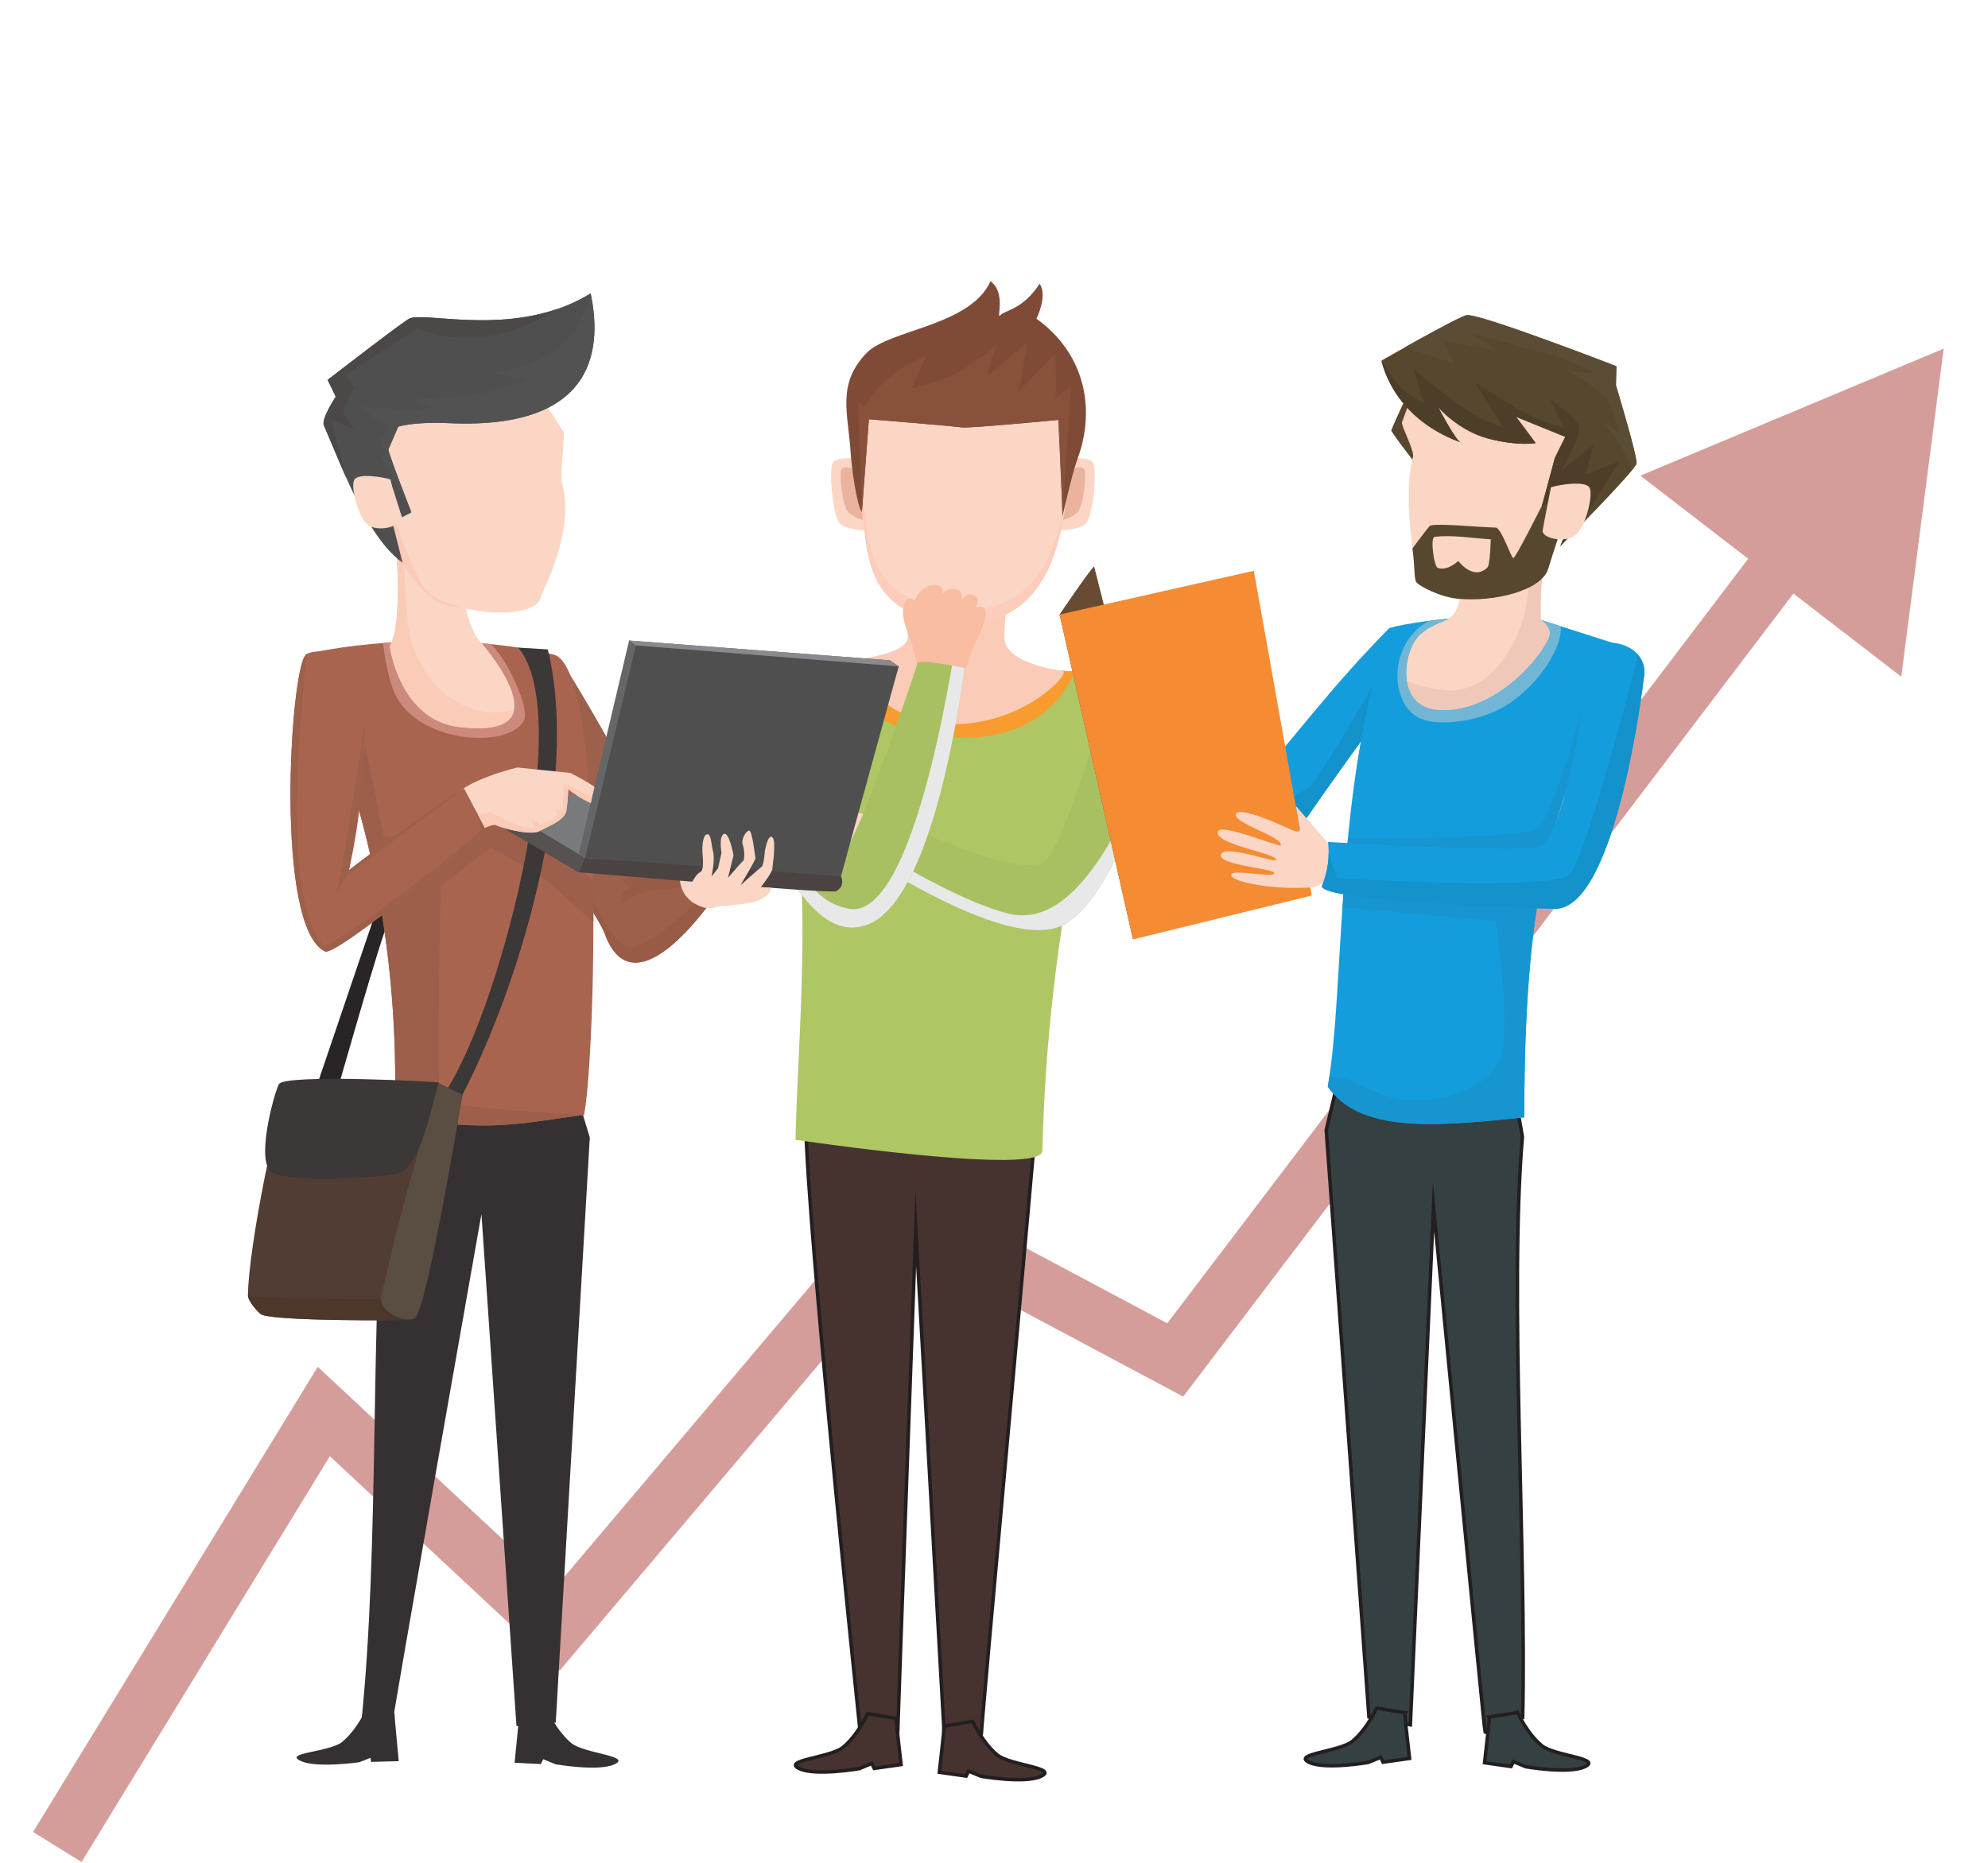 <?xml version="1.0" encoding="UTF-8"?> <svg xmlns="http://www.w3.org/2000/svg" width="255" height="239" viewBox="0 0 255 239" fill="none"><path fill-rule="evenodd" clip-rule="evenodd" d="M210.406 61.016L249.317 44.721L243.875 86.803L230.039 76.143L151.772 179.156L117.141 160.705L71.797 214.299L42.313 186.803L10.456 238.859L4.242 235.003L40.758 175.334L71.175 203.701L115.381 151.451L149.727 169.751L224.242 71.676L210.406 61.016Z" fill="#D59D9A"></path><path fill-rule="evenodd" clip-rule="evenodd" d="M136.538 58.893C136.749 58.791 139.523 58.541 140.148 59.276C140.781 60.01 140.249 66.362 139.234 67.206C138.218 68.049 135.694 68.12 135.655 67.87C135.624 67.627 136.53 58.893 136.53 58.893H136.538Z" fill="#FBD6C5"></path><path fill-rule="evenodd" clip-rule="evenodd" d="M137.046 60.331C137.046 60.331 138.85 59.487 139.116 60.299C139.382 61.104 138.944 65.12 138.171 65.752C137.397 66.385 136.108 67.042 135.975 66.385C135.843 65.729 137.046 60.331 137.046 60.331Z" fill="#EAB39D"></path><path fill-rule="evenodd" clip-rule="evenodd" d="M110.486 58.893C110.275 58.791 107.501 58.541 106.876 59.276C106.244 60.01 106.775 66.362 107.791 67.206C108.806 68.049 111.337 68.12 111.369 67.87C111.4 67.62 110.494 58.893 110.494 58.893H110.486Z" fill="#FBD6C5"></path><path fill-rule="evenodd" clip-rule="evenodd" d="M109.978 60.331C109.978 60.331 108.173 59.487 107.907 60.299C107.642 61.104 108.079 65.12 108.853 65.752C109.626 66.385 110.915 67.042 111.048 66.385C111.181 65.729 109.978 60.331 109.978 60.331Z" fill="#EAB39D"></path><path fill-rule="evenodd" clip-rule="evenodd" d="M103.44 141.723C102.432 147.27 110.378 222.615 110.378 222.615C110.378 222.615 115.151 223.037 115.151 222.193C115.151 221.35 117.464 157.575 117.464 157.575L121.112 222.467C121.112 222.467 125.886 223.592 125.886 222.326C125.886 221.061 133.027 143.215 133.027 142.09C133.027 126.395 104.456 136.16 103.448 141.715L103.44 141.723Z" fill="#463330" stroke="#231F20" stroke-width="0.45" stroke-miterlimit="22.93"></path><path fill-rule="evenodd" clip-rule="evenodd" d="M109.455 84.636C105.009 85.003 100.986 85.698 98.681 86.558C105.142 108.191 102.415 129.277 102.04 146.215C102.04 146.215 134.08 150.973 133.705 147.574C134.541 112.308 143.596 86.729 143.596 86.729C141.51 86.354 136.322 86.05 136.276 86.042C132.01 86.909 114.783 84.831 109.462 84.643L109.455 84.636Z" fill="#AFC665"></path><path fill-rule="evenodd" clip-rule="evenodd" d="M109.457 84.636C108.676 84.698 107.91 84.776 107.16 84.862C108.512 89.972 113.332 93.237 118.356 94.167C126.544 95.683 134.434 93.917 137.88 86.151C136.95 86.081 136.302 86.042 136.278 86.042C132.013 86.909 114.786 84.831 109.465 84.643L109.457 84.636Z" fill="#F89C30"></path><path fill-rule="evenodd" clip-rule="evenodd" d="M116.756 69.963C117.038 72.627 116.577 79.635 116.436 81.815C116.295 83.987 109.444 84.643 109.444 84.643C109.444 84.643 111.702 92.3 121.311 92.862C130.921 93.425 137.663 86.183 136.265 86.042C134.858 85.901 128.827 84.839 128.827 81.753C128.827 78.667 129.843 70.354 129.35 70.385C125.077 70.69 120.975 70.698 116.756 69.963Z" fill="#FACBB7"></path><path fill-rule="evenodd" clip-rule="evenodd" d="M109.883 59.487C109.883 60.151 110.461 64.924 110.992 69.159C111.797 75.597 114.547 79.534 123.586 80.034C135.298 79.808 136.501 67.995 137.29 59.487C138.102 50.783 132.383 49.869 123.586 49.737C114.789 49.862 109.883 50.737 109.883 59.487Z" fill="#FBCDBA"></path><path fill-rule="evenodd" clip-rule="evenodd" d="M137.352 58.627C137.712 50.721 132.087 49.862 123.587 49.737C115.68 49.846 110.922 50.572 110.032 57.049C110.032 57.284 110.016 57.518 110.016 57.76C110.016 58.424 110.594 63.198 111.125 67.432C111.93 73.87 114.68 77.808 123.719 78.308C135.04 78.089 136.54 67.042 137.345 58.62L137.352 58.627Z" fill="#FBD6C5"></path><path fill-rule="evenodd" clip-rule="evenodd" d="M110.564 65.69C109.83 64.729 109.197 59.526 109.111 58.096C108.822 53.112 107.268 49.307 111.15 45.283C114.065 42.268 124.471 41.83 127.057 36.072C129.12 37.611 127.729 41.103 128.315 40.44C128.909 39.775 131.213 39.721 133.346 36.4C134.424 37.924 132.948 40.885 132.948 40.885C138.924 45.174 140.737 52.158 138.143 59.073C137.479 60.846 136.221 66.635 136.268 66.198C136.315 65.76 135.76 53.862 135.76 53.862C135.76 53.862 124.182 54.963 123.369 54.823C122.557 54.674 111.455 53.776 111.455 53.776L110.557 65.682L110.564 65.69Z" fill="#7F4B37"></path><path fill-rule="evenodd" clip-rule="evenodd" d="M148.025 97.573C150.501 90.37 144.064 85.136 142.54 87.167C142.54 87.167 136.915 108.16 133.954 110.496C130.993 112.832 116.626 106.05 116.626 106.05C116.626 106.05 112.391 111.207 113.524 111.582C114.657 111.957 128.97 121.277 135.72 118.941C142.47 116.605 148.033 97.573 148.033 97.573H148.025Z" fill="#A9C062"></path><g style="mix-blend-mode:color-burn"><path fill-rule="evenodd" clip-rule="evenodd" d="M148.027 97.574C148.37 96.574 148.542 95.613 148.581 94.706C144.714 104.246 138.409 119.363 129.425 117.215C123.964 115.91 115.753 111.058 113.862 109.918C113.378 110.761 113.143 111.449 113.526 111.582C114.659 111.957 128.972 121.277 135.722 118.941C142.472 116.605 148.035 97.574 148.035 97.574H148.027Z" fill="#E8E8E8"></path></g><path fill-rule="evenodd" clip-rule="evenodd" d="M117.467 86.526C118.256 84.19 115.499 80.385 115.858 78.096C116.178 76.081 117.139 77.042 117.389 77.034C117.389 77.034 117.483 76.534 117.866 76.096C117.866 76.096 118.514 75.143 119.835 75.026C121.155 74.909 120.889 76.214 120.889 76.214C120.889 76.214 121.421 75.307 122.624 75.604C123.827 75.901 123.303 77.12 123.303 77.12C123.303 77.12 123.858 75.784 125.007 76.385C125.811 76.807 125.155 77.909 125.155 77.909C127.897 77.057 125.475 81.893 124.968 82.675L123.616 86.456L117.46 86.542L117.467 86.526Z" fill="#F9BDA1"></path><path fill-rule="evenodd" clip-rule="evenodd" d="M123.728 85.698C123.322 88.26 119.931 114.964 111.454 118.535C101.157 122.878 94.165 94.573 93.954 92.472C93.446 87.26 98.688 86.151 100.438 86.542C102.196 86.932 106.907 109.339 108.368 108.956C108.79 108.847 109.649 107.026 110.704 104.433C113.282 98.081 117.079 87.128 117.665 85.128C117.876 84.417 123.72 85.698 123.72 85.698H123.728Z" fill="#A9C062"></path><path fill-rule="evenodd" clip-rule="evenodd" d="M114.941 220.428C114.941 220.85 115.574 226.357 115.574 226.357L112.137 226.85L111.824 226.217L110.207 226.881C110.207 226.881 104.738 227.826 102.629 226.92C100.074 225.811 106.472 225.506 108.137 224.146C110.027 222.6 111.293 219.834 111.293 219.834L114.941 220.428Z" fill="#463330" stroke="#231F20" stroke-width="0.45" stroke-miterlimit="22.93"></path><path fill-rule="evenodd" clip-rule="evenodd" d="M121.12 221.412C121.12 221.834 120.488 227.342 120.488 227.342L123.925 227.834L124.238 227.201L125.855 227.865C125.855 227.865 131.324 228.811 133.433 227.904C135.988 226.795 129.589 226.49 127.925 225.131C126.035 223.584 124.769 220.818 124.769 220.818L121.12 221.412Z" fill="#463330" stroke="#231F20" stroke-width="0.45" stroke-miterlimit="22.93"></path><path fill-rule="evenodd" clip-rule="evenodd" d="M109.511 104.074C109.229 103.933 105.761 103.199 105.128 103.761C104.495 104.324 103.026 107.097 102.847 108.464C102.675 109.832 103.854 108.886 103.854 108.886C103.854 108.886 103.479 110.605 104.175 110.746C104.878 110.886 105.261 110.082 105.261 110.082C105.261 110.082 105.433 111.363 106.034 111.222C106.628 111.082 106.878 110.519 106.878 110.519C106.878 110.519 107.159 111.152 107.737 110.871C108.315 110.59 108.722 108.668 108.839 108.488C108.956 108.308 110.722 104.441 110.722 104.441L109.511 104.082V104.074Z" fill="#FBD6C5"></path><path fill-rule="evenodd" clip-rule="evenodd" d="M102.829 108.855C102.931 109.605 103.845 108.878 103.845 108.878C103.845 108.878 105.001 105.566 105.04 105.441C105.072 105.316 103.837 108.62 103.236 108.847C103.087 108.902 102.954 108.894 102.829 108.863V108.855ZM104.126 110.722C104.173 110.691 104.22 110.652 104.267 110.62C104.611 110.402 105.181 109.847 105.181 109.847C105.181 109.847 106.454 106.198 106.415 106.308C106.384 106.409 105.267 110.128 105.267 110.128L105.259 110.074C105.259 110.074 104.876 110.878 104.173 110.738C104.158 110.738 104.142 110.738 104.126 110.73V110.722ZM105.595 111.011C105.704 111.159 105.853 111.245 106.033 111.206C106.626 111.066 106.876 110.503 106.876 110.503C106.876 110.503 107.837 106.995 107.861 106.941C107.884 106.886 106.837 110.113 106.454 110.581C106.079 111.042 105.603 111.011 105.595 111.011Z" fill="#EEB7A3"></path><path fill-rule="evenodd" clip-rule="evenodd" d="M111.46 53.783C111.46 53.783 122.562 54.682 123.375 54.83C124.187 54.979 135.766 53.869 135.766 53.869C135.766 53.869 136 59.002 136.156 62.651C136.18 63.284 136.203 63.87 136.226 64.385C136.266 65.37 136.281 66.049 136.273 66.19L136.484 63.018L136.766 58.838L136.953 55.979L137.375 49.604C137.375 49.604 135.617 50.869 135.414 51.08C135.211 51.291 135.516 50.729 135.484 49.604C135.445 48.479 135.344 45.744 135.414 45.432C135.484 45.119 130.961 49.885 130.656 50.291C130.554 50.424 130.547 50.401 130.578 50.276C130.648 50.018 130.898 49.338 130.992 48.658C131.133 47.643 131.726 44.205 131.836 43.924C131.945 43.642 127.101 47.924 126.711 48.275C126.328 48.627 127.836 44.205 127.836 44.205C127.836 44.205 126.156 45.822 123.132 47.572C120.117 49.322 116.96 49.783 116.96 49.783L118.71 45.713C118.71 45.713 116.89 46.205 114.429 48.135C111.976 50.065 110.992 51.955 111.023 52.166C111.062 52.377 110.077 51.502 110.077 51.502L110.218 55.971L110.312 58.846L110.429 62.479L110.523 65.456C110.523 65.456 110.538 65.424 110.577 65.37L110.695 63.823L110.82 62.182L111.452 53.783H111.46Z" fill="#87513B"></path><g style="mix-blend-mode:color-burn"><path fill-rule="evenodd" clip-rule="evenodd" d="M103.906 113.535C102.867 112.332 101.828 110.738 100.687 108.652C97.882 103.527 94.109 90.316 94.109 90.316C93.945 90.941 93.882 91.651 93.96 92.472C94.109 94.011 97.859 109.433 103.867 116.027C106.109 118.488 108.664 119.715 111.461 118.535C113.367 117.73 115.008 115.761 116.422 113.16C117.391 111.378 118.25 109.308 119.008 107.105C120.641 102.371 121.805 97.05 122.57 92.878C123.102 90.003 123.446 87.667 123.625 86.441C123.672 86.105 123.711 85.847 123.735 85.691C123.735 85.691 123.039 85.542 122.125 85.37C122.07 85.691 122 86.058 121.93 86.464C121.641 88.073 121.227 90.292 120.703 92.8C119.82 96.964 118.617 101.933 117.102 106.253C116.336 108.433 115.492 110.449 114.578 112.113C112.906 115.144 110.992 117.004 108.836 116.574C106.961 116.199 105.437 115.285 103.914 113.527L103.906 113.535Z" fill="#E8E8E8"></path></g><path fill-rule="evenodd" clip-rule="evenodd" d="M49.83 118.277C49.228 118.831 42.697 141.879 42.697 141.879L39.993 141.183L48.994 114.667L49.822 118.269L49.83 118.277Z" fill="#292425"></path><path fill-rule="evenodd" clip-rule="evenodd" d="M69.351 92.518C70.945 90.721 71.437 84.143 71.437 84.143C73.359 86.12 84.859 107.198 84.859 107.198C84.375 107.198 80.086 108.237 80.086 108.237L69.359 92.526L69.351 92.518Z" fill="#9D604B"></path><path fill-rule="evenodd" clip-rule="evenodd" d="M90.587 116.488C87.719 120.214 80.602 128.253 77.524 119.667C77.031 118.292 74.516 114.956 74.438 113.245C74.242 108.964 75.672 106.808 75.875 106.612C76.281 106.229 90.04 106.222 90.04 106.222L90.587 116.488Z" fill="#9D604B"></path><path fill-rule="evenodd" clip-rule="evenodd" d="M87.22 112.542L87.439 113.925C87.439 113.925 84.439 114.066 82.985 114.409C81.532 114.753 79.767 115.831 79.767 115.831C79.767 115.831 79.735 114.55 80.11 114.277C80.493 114.003 80.735 113.862 80.735 113.862L79.837 112.722L83.814 112.409L87.22 112.55V112.542Z" fill="#975B46"></path><path fill-rule="evenodd" clip-rule="evenodd" d="M96.859 112.933C95.742 114.347 92.226 117.105 90.109 116.386C86.679 115.23 86.499 111.362 88.5 110.316L92.57 108.183C92.57 108.183 93.781 110.605 94.984 111.667C96.187 112.722 96.859 112.933 96.859 112.933Z" fill="#FBD6C5"></path><path fill-rule="evenodd" clip-rule="evenodd" d="M62.762 134.175C61.387 135.777 51.965 135.41 51.965 135.41C51.965 135.41 51.356 138.801 50.629 143.098C50.629 143.098 49.543 146.043 49.489 146.723C47.387 169.848 48.746 198.013 46.309 221.334C46.309 221.334 50.332 222.115 50.332 221.201C50.332 220.287 61.755 155.738 61.755 155.738L66.247 221.427L71.286 220.966L75.653 145.926L73.341 138.261L62.762 134.191V134.175Z" fill="#353132"></path><path fill-rule="evenodd" clip-rule="evenodd" d="M50.631 143.097C62.592 145.558 67.874 143.863 74.913 143.027C76.389 135.964 77.718 85.666 71.038 83.979C62.936 81.932 50.28 81.495 39.334 83.877C37.537 84.268 51.787 105.472 50.631 143.097Z" fill="#A96450"></path><path fill-rule="evenodd" clip-rule="evenodd" d="M63.014 82.635C58.717 82.206 53.936 82.127 49.139 82.487C49.303 83.901 49.655 86.26 50.373 88.323C52.756 95.182 64.842 96.284 67.163 92.542C68.061 91.089 65.366 85.588 64.116 83.995C63.749 83.526 63.374 83.065 63.022 82.635H63.014Z" fill="#CB8A7B"></path><path fill-rule="evenodd" clip-rule="evenodd" d="M50.636 143.097C62.597 145.558 67.879 143.863 74.918 143.027C74.918 143.027 57.035 142.168 56.48 140.996C55.925 139.816 56.55 113.69 56.55 113.69L62.957 108.675L69.887 112.737L76.121 118.308L76.106 115.065L76.074 112.98L62.965 101.651L55.097 108.19L49.214 107.222L46.847 95.409C46.847 95.409 43.331 93.237 43.12 93.721L43.089 94.682C46.667 104.557 51.308 120.995 50.628 143.105L50.636 143.097Z" fill="#9D5E4C"></path><path fill-rule="evenodd" clip-rule="evenodd" d="M66.467 83.073C74.006 91.87 63.764 131.386 56.475 140.996L58.186 142.566C66.631 127.339 74.483 100.425 70.264 83.307L66.467 83.073Z" fill="#3B3837"></path><path fill-rule="evenodd" clip-rule="evenodd" d="M105.792 110.472L107.871 112.409C107.871 112.409 108.519 113.659 107.23 114.331C106.581 114.667 77.534 112.175 74.245 111.894L62.057 104.722L62.596 103.401L92.534 107.347L105.792 110.464V110.472Z" fill="#4A4342"></path><path fill-rule="evenodd" clip-rule="evenodd" d="M74.245 111.894L62.057 104.73L62.596 103.409L68.76 104.222L72.557 107.777L75.057 110.058L74.245 111.894Z" fill="#575252"></path><path fill-rule="evenodd" clip-rule="evenodd" d="M106.548 107.737L108.626 109.675L107.939 112.097L75.055 110.058L62.563 102.612L63.36 100.675L93.298 104.62L106.548 107.737Z" fill="#797A7B"></path><path fill-rule="evenodd" clip-rule="evenodd" d="M60.974 106.69C61.193 106.237 57.13 103.683 57.833 102.597C59.435 100.104 66.326 98.448 66.372 98.456L73.154 99.151C73.154 99.151 79.115 102.073 77.794 103.097C76.474 104.12 72.88 101.229 72.88 101.229C72.88 101.229 72.849 102.753 72.638 103.995C72.427 105.237 70.318 106.003 69.146 106.628C67.974 107.253 63.849 106.073 63.607 105.831C63.364 105.589 60.974 106.698 60.974 106.698V106.69Z" fill="#FBD6C5"></path><path fill-rule="evenodd" clip-rule="evenodd" d="M80.694 82.167L74.225 109.558L75.053 110.058L106.64 111.777L115.273 85.479L114.148 84.706L80.694 82.167Z" fill="#656668"></path><path fill-rule="evenodd" clip-rule="evenodd" d="M81.566 82.784L75.058 110.058L107.871 112.409L115.278 85.479L81.566 82.784Z" fill="#4F4F50"></path><path fill-rule="evenodd" clip-rule="evenodd" d="M56.425 59.744C55.316 59.744 48.12 61.198 48.12 61.198C48.12 61.198 50.542 64.034 50.956 72.62C51.37 81.206 49.988 82.862 49.988 82.862C49.988 82.862 51.199 92.276 58.816 93.245C73.426 95.105 61.175 81.831 61.136 81.753C57.121 74.69 61.066 63.338 61.066 63.338L56.425 59.737V59.744Z" fill="#FBD6C5"></path><path fill-rule="evenodd" clip-rule="evenodd" d="M53.769 60.127C51.308 60.557 48.12 61.205 48.12 61.205C48.12 61.205 50.542 64.041 50.956 72.627C51.37 81.214 49.988 82.87 49.988 82.87C49.988 82.87 51.199 92.284 58.816 93.253C63.941 93.901 65.793 92.573 65.933 91.05C59.769 92.714 54.464 87.972 52.769 82.331C52.011 79.815 51.87 72.667 51.87 72.667C51.87 72.667 53.535 75.042 54.956 76.378C56.386 77.713 58.089 77.893 59.738 77.924C59.48 76.573 59.332 74.917 59.339 73.549L53.777 60.119L53.769 60.127Z" fill="#FACBB7"></path><path fill-rule="evenodd" clip-rule="evenodd" d="M72.346 55.526C72.377 56.135 71.854 61.12 72.088 61.924C73.87 68.151 69.448 76.089 69.362 76.581C68.776 79.956 56.033 78.893 53.939 74.698C53.322 73.464 51.814 70.401 50.986 67.573C48.994 60.784 47.666 52.346 48.471 52.065C49.611 51.666 68.096 48.776 68.096 48.776L72.354 55.526H72.346Z" fill="#FBD6C5"></path><path fill-rule="evenodd" clip-rule="evenodd" d="M49.811 57.635C49.811 58.19 52.772 65.737 52.772 65.737L51.561 66.362L50.045 61.572L49.186 62.44L51.639 72.19C47.28 68.994 44.6 61.69 41.545 54.549C41.194 53.721 43.069 50.877 43.069 50.877L42.03 48.728C42.03 48.728 51.85 41.127 52.545 40.845C54.795 39.947 66.374 43.439 75.757 37.619C77.022 43.72 77.288 55.205 57.53 54.275C53.1 54.064 51.069 54.728 51.069 54.728L49.819 57.635H49.811Z" fill="#4F4F50"></path><path fill-rule="evenodd" clip-rule="evenodd" d="M44.42 61.315C43.451 59.135 42.514 56.838 41.537 54.557C41.186 53.728 43.061 50.885 43.061 50.885L42.022 48.736C42.022 48.736 51.85 41.127 52.545 40.845C54.467 40.08 63.178 42.51 71.53 39.619C69.616 40.806 66.436 42.478 62.92 43.08C57.241 44.049 53.577 42.111 53.577 42.111L44.373 48.064L45.412 49.728L43.959 52.736C43.959 52.736 45.272 55.018 45.553 55.158C45.826 55.299 42.506 53.877 42.506 53.877C42.506 53.877 44.342 61.104 44.428 61.307L44.42 61.315Z" fill="#4C4847"></path><path fill-rule="evenodd" clip-rule="evenodd" d="M49.816 57.635C49.816 58.189 52.777 65.736 52.777 65.736L48.87 58.533L49.448 58.463L48.737 55.697C48.737 55.697 49.253 56.213 49.292 56.041C49.323 55.869 49.902 54.4 49.902 54.4C49.902 54.4 49.105 54.385 48.05 53.642C46.995 52.9 46.284 51.892 46.495 52.103C46.706 52.314 52.105 52.572 53.589 52.502C55.081 52.431 55.808 52.33 55.527 52.33C55.245 52.33 52.941 51.236 52.941 51.236C52.941 51.236 59.331 51.291 63.246 50.111C67.16 48.931 68.097 48.783 68.097 48.783L63.449 47.822C69.55 46.548 73.715 45.048 75.769 37.627C77.035 43.728 77.301 55.213 57.542 54.283C53.113 54.072 51.081 54.736 51.081 54.736L49.831 57.642L49.816 57.635Z" fill="#535252"></path><path fill-rule="evenodd" clip-rule="evenodd" d="M50.086 61.51C49.187 61.197 45.874 60.643 45.421 61.58C44.968 62.518 45.96 66.494 47.242 67.362C48.523 68.229 51.218 67.604 51.086 66.705C50.953 65.807 50.086 61.51 50.086 61.51Z" fill="#FBD6C5"></path><path fill-rule="evenodd" clip-rule="evenodd" d="M97.572 113.793C97.97 113.394 99.064 111.8 99.064 111.472C99.064 111.144 99.619 107.902 99.064 107.402C98.509 106.902 98.111 109.16 98.111 109.16C98.111 109.16 97.978 111.003 97.705 111.183C97.431 111.363 94.978 113.566 94.978 113.566C94.978 113.566 96.947 110.285 96.9 110.089C96.853 109.886 96.494 106.496 96.087 106.55C95.689 106.597 95.017 107.652 95.283 108.402C95.548 109.152 95.486 110.339 95.337 110.418C95.189 110.496 93.384 112.605 93.384 112.605L94.087 109.714C94.087 109.714 93.533 106.675 92.853 106.98C92.173 107.285 92.548 109.394 92.548 109.394L92.111 111.347L91.267 112.457C91.267 112.457 91.736 110.371 91.47 109.292C91.204 108.214 91.22 106.832 90.642 107.035C90.064 107.238 90.072 108.917 90.103 109.394C90.126 109.871 90.392 111.644 89.767 111.91C89.142 112.183 88.368 113.988 88.368 113.988C88.368 113.988 89.462 115.222 90.673 115.933C91.876 116.636 95.915 115.832 96.33 115.808C96.744 115.777 98.783 115.082 98.955 113.91C98.963 113.847 97.884 113.832 97.572 113.808V113.793Z" fill="#FBD6C5"></path><path fill-rule="evenodd" clip-rule="evenodd" d="M66.592 219.958C66.592 220.373 66.006 226.123 66.006 226.123L69.366 226.295L69.678 225.67L71.272 226.326C71.272 226.326 76.671 227.263 78.749 226.357C81.272 225.263 74.952 224.959 73.311 223.623C71.444 222.099 70.194 219.365 70.194 219.365L66.592 219.951V219.958Z" fill="#353132"></path><path fill-rule="evenodd" clip-rule="evenodd" d="M50.6 219.787C50.6 220.201 51.147 225.927 51.147 225.927L47.6 226.013L47.522 225.498L46.085 226.06C46.085 226.06 40.718 226.834 38.647 225.927C36.124 224.833 42.249 224.787 43.889 223.451C45.757 221.927 47.007 219.193 47.007 219.193L50.608 219.779L50.6 219.787Z" fill="#353132"></path><path fill-rule="evenodd" clip-rule="evenodd" d="M39.185 84.057C37.224 86.096 35.185 119.011 41.701 122.05C43.201 122.746 62.397 106.612 62.397 106.612L59.506 101.097C53.834 104.628 44.756 111.628 44.756 111.628C45.201 109.847 46.678 97.3 47.334 90.815C47.49 89.229 47.6 88.003 47.639 87.385C47.764 84.963 40.654 82.542 39.193 84.057H39.185Z" fill="#A96450"></path><path fill-rule="evenodd" clip-rule="evenodd" d="M58.231 102.089L59.505 101.089C53.833 104.62 44.754 111.621 44.754 111.621C46.301 104.831 46.606 98.964 46.856 92.589L43.91 111.152L43.043 114.8L44.535 112.277L58.231 102.089Z" fill="#9D604B"></path><path fill-rule="evenodd" clip-rule="evenodd" d="M39.185 84.058C37.224 86.097 35.185 119.011 41.701 122.05C42.264 122.316 45.365 120.168 48.998 117.402C54.975 112.855 62.397 106.613 62.397 106.613L62.17 106.183L60.952 103.855L61.709 106.488C58.748 109.371 42.1 122.027 41.522 121.34C35.865 114.574 38.779 91.651 39.224 84.558C39.24 84.284 39.256 84.089 39.264 83.995C39.24 84.018 39.209 84.042 39.185 84.065V84.058Z" fill="#9D604B"></path><path fill-rule="evenodd" clip-rule="evenodd" d="M61.282 104.472L62.181 106.183C62.376 106.105 62.579 106.034 62.759 105.972C63.173 105.831 63.525 105.753 63.611 105.831C63.837 106.058 67.4 107.089 68.853 106.737C68.962 106.714 69.064 106.675 69.15 106.628C69.173 106.612 69.205 106.597 69.228 106.589C70.173 106.097 71.642 105.526 72.306 104.698C72.478 104.487 72.595 104.253 72.642 104.003C72.759 103.292 72.822 102.495 72.853 101.94C72.876 101.518 72.884 101.237 72.884 101.237C72.884 101.237 73.392 101.651 74.103 102.104C74.572 102.409 75.134 102.737 75.689 102.972C75.72 102.987 75.752 102.995 75.775 103.011L75.931 102.347V102.315C75.853 102.261 75.752 102.206 75.634 102.136C74.595 101.55 72.33 100.456 72.33 100.456C72.33 100.456 72.306 101.128 72.275 101.862C72.236 102.714 72.189 103.651 72.158 103.792C72.088 104.05 71.416 103.792 71.291 103.776C71.173 103.761 71.548 104.604 71.548 104.604C71.548 104.604 69.697 105.651 69.509 105.722C69.322 105.792 68.369 105.206 68.228 105.136C68.087 105.065 68.533 106.19 68.533 106.19C68.533 106.19 68.455 106.214 68.22 106.206C68.033 106.206 67.751 106.19 67.329 106.136C66.384 106.019 62.931 104.183 62.931 104.183L62.236 104.315L61.282 104.495V104.472Z" fill="#FACBB7"></path><path fill-rule="evenodd" clip-rule="evenodd" d="M114.148 84.706L80.694 82.167L81.561 82.784L115.273 85.479L114.148 84.706Z" fill="#8B898D"></path><path fill-rule="evenodd" clip-rule="evenodd" d="M56.187 138.918L59.32 140.441C58.766 143.473 53.914 169.098 52.703 169.286C51.804 169.426 35.679 169.489 33.601 168.661C33.203 168.496 31.804 166.918 31.804 166.184C31.82 160.215 35.773 140.347 37.124 139.918C37.687 139.738 52.664 139.543 56.187 138.918Z" fill="#523D35"></path><path fill-rule="evenodd" clip-rule="evenodd" d="M56.3 138.973L59.324 140.441C59.324 140.441 54.706 168.505 53.183 169.13C51.66 169.755 48.511 168.161 48.894 166.395C50.722 157.926 53.269 148.598 56.3 138.973Z" fill="#5A4D41"></path><path fill-rule="evenodd" clip-rule="evenodd" d="M48.39 166.645C45.734 166.645 32.726 166.645 31.804 166.176C31.804 166.918 33.203 168.496 33.601 168.653C35.031 169.223 43.117 169.364 48.312 169.356C50.664 169.356 52.422 169.317 52.703 169.27C52.726 169.27 52.758 169.246 52.789 169.223C51.265 169.465 48.82 168.153 48.859 166.637C48.859 166.637 48.687 166.637 48.39 166.637V166.645Z" fill="#4D362A"></path><path fill-rule="evenodd" clip-rule="evenodd" d="M56.292 138.871C56.659 138.785 36.448 137.714 35.768 139.082C35.089 140.449 32.721 149.191 34.932 150.433C37.151 151.676 48.112 151.16 50.94 150.574C54.308 149.879 55.917 138.957 56.284 138.871H56.292Z" fill="#3B3837"></path><path fill-rule="evenodd" clip-rule="evenodd" d="M77.525 119.668C80.603 128.254 87.72 120.207 90.588 116.488C90.424 116.472 90.267 116.441 90.119 116.386C89.752 116.261 89.416 116.105 89.127 115.925C87.306 117.668 82.181 122.332 80.259 121.371C78.603 120.543 76.947 117.316 76.111 115.472C76.111 116.011 76.118 116.542 76.118 117.074C76.728 118.113 77.314 119.074 77.533 119.66L77.525 119.668Z" fill="#975B46"></path><path fill-rule="evenodd" clip-rule="evenodd" d="M180.648 50.518C180.351 50.815 178.523 54.971 178.46 55.198C178.398 55.432 182.241 60.346 182.241 60.346L181.976 52.19L180.648 50.518Z" fill="#58472F"></path><path fill-rule="evenodd" clip-rule="evenodd" d="M193.359 137.801C194.008 138.058 195.273 145.832 195.273 145.832C193.594 165.872 195.812 199.216 195.312 220.334C195.312 220.334 190.594 222.373 190.492 222.209C190.39 222.045 183.875 154.809 183.875 154.809L180.906 221.256L175.593 220.248L170.117 144.965L171.773 138.012C171.773 138.012 192.719 137.543 193.359 137.801Z" fill="#354042" stroke="#231F20" stroke-width="0.45" stroke-miterlimit="22.93"></path><path fill-rule="evenodd" clip-rule="evenodd" d="M180.176 219.716C180.176 220.13 180.801 225.568 180.801 225.568L177.41 226.052L177.098 225.427L175.504 226.084C175.504 226.084 170.106 227.021 168.027 226.115C165.504 225.021 171.824 224.716 173.465 223.381C175.332 221.857 176.582 219.123 176.582 219.123L180.184 219.709L180.176 219.716Z" fill="#354042" stroke="#231F20" stroke-width="0.45" stroke-miterlimit="22.93"></path><path fill-rule="evenodd" clip-rule="evenodd" d="M191.049 220.271C191.049 220.685 190.424 226.123 190.424 226.123L193.815 226.607L194.127 225.982L195.721 226.639C195.721 226.639 201.12 227.576 203.198 226.67C205.721 225.576 199.401 225.271 197.76 223.935C195.893 222.412 194.643 219.677 194.643 219.677L191.041 220.263L191.049 220.271Z" fill="#354042" stroke="#231F20" stroke-width="0.45" stroke-miterlimit="22.93"></path><path fill-rule="evenodd" clip-rule="evenodd" d="M175.509 93.792C175.369 93.237 178.213 80.557 178.213 80.557C170.158 88.769 166.705 93.894 160.283 101.058C160.283 101.058 165.845 108.222 166.025 107.425C166.205 106.628 175.509 93.792 175.509 93.792Z" fill="#149DDC"></path><path fill-rule="evenodd" clip-rule="evenodd" d="M175.509 93.792C175.47 93.636 176.587 89.855 176.9 88.292C176.369 89.354 176.556 87.151 176.025 88.081C172.72 93.839 168.837 100.183 168.197 100.73C167.454 101.37 164.642 103.097 162.322 103.62C163.931 105.589 165.915 107.894 166.025 107.425C166.204 106.628 175.509 93.792 175.509 93.792Z" fill="#1492CB"></path><path fill-rule="evenodd" clip-rule="evenodd" d="M197.66 79.526C198.488 79.799 207.34 82.62 207.34 82.62C201.887 102.62 195.488 105.183 195.519 143.332C183.246 144.668 174.402 145.16 170.316 139.41C172.628 125.628 171.081 101.44 178.207 80.565C182.472 79.338 194.394 78.44 197.66 79.534V79.526Z" fill="#149DDC"></path><path fill-rule="evenodd" clip-rule="evenodd" d="M205.004 90.167C200.215 104.042 195.488 110.543 195.519 143.324C183.246 144.66 174.402 145.153 170.316 139.403C170.386 138.965 170.456 138.52 170.527 138.059L173.042 138.481C173.042 138.481 177.683 141.184 181.418 141.184C185.152 141.184 190.902 139.59 192.426 135.785C193.949 131.981 191.855 118.168 191.855 118.168L172.199 116.371L172.902 107.535V107.511C172.902 107.511 195.644 107.785 197.379 106.128C199.113 104.464 203.074 90.675 203.074 90.675L205.012 90.183L205.004 90.167Z" fill="#1795D0"></path><path fill-rule="evenodd" clip-rule="evenodd" d="M140.344 72.666C139.789 73.081 135.914 78.831 135.914 78.831L145.329 120.503L151.555 116.8L140.344 72.666Z" fill="#674B33"></path><path fill-rule="evenodd" clip-rule="evenodd" d="M160.829 73.221L135.914 78.831L145.329 120.504L168.259 114.878L160.829 73.221Z" fill="#F58B32"></path><path fill-rule="evenodd" clip-rule="evenodd" d="M171.372 109.386C171.161 109.074 166.215 103.386 166.215 103.386L166.731 106.261C166.731 106.261 167.012 107.058 165.629 106.433C164.247 105.808 159.004 103.402 158.535 104.409C158.004 105.558 164.684 107.363 164.278 108.456C164.184 108.714 156.739 105.613 156.246 106.62C155.442 108.285 163.957 109.456 163.684 110.339C163.567 110.714 157.004 108.253 156.606 109.636C156.207 111.019 163.629 111.41 163.473 112.035C163.317 112.66 157.864 111.394 157.918 112.246C157.957 112.925 160.996 113.667 164.387 113.855C166.02 113.949 167.489 113.886 168.161 113.832C169.544 113.73 170.395 112.582 170.395 112.582L171.364 109.378L171.372 109.386Z" fill="#FBD6C5"></path><path fill-rule="evenodd" clip-rule="evenodd" d="M191.224 56.401C192.333 56.401 199.529 57.854 199.529 57.854C199.529 57.854 201.107 60.987 199.169 67.081C197.232 73.174 197.661 79.526 197.661 79.526C197.661 79.526 199.333 80.495 198.63 81.948C196.919 85.487 191.005 91.565 184.442 91.089C178.856 90.683 179.903 83.143 182.341 81.214C185.106 79.026 186.505 80.315 187.286 76.69C188.599 70.596 186.591 60.01 186.591 60.01L191.232 56.408L191.224 56.401Z" fill="#FBD6C5"></path><path fill-rule="evenodd" clip-rule="evenodd" d="M198.518 67.276C197.971 68.932 197.526 70.323 197.26 71.206C197.518 70.323 197.971 68.94 198.518 67.276ZM180.44 87.331C180.737 89.261 181.909 90.901 184.432 91.089C191.002 91.566 196.909 85.487 198.62 81.948C199.323 80.495 197.651 79.526 197.651 79.526C197.651 79.526 197.268 73.924 198.831 68.19C198.909 67.893 198.995 67.596 199.089 67.291C198.893 67.291 198.698 67.291 198.51 67.276C197.385 67.174 196.401 66.69 196.487 66.104C196.542 65.76 196.69 64.979 196.854 64.096L196.253 66.776C196.104 67.463 196.167 70.057 196.128 72.682C196.128 72.721 196.128 72.76 196.128 72.799C196.112 73.831 196.081 74.862 196.01 75.776C195.932 76.87 195.729 78.01 195.409 79.143C193.987 84.237 190.292 89.144 185.143 88.519C182.799 88.23 181.323 87.745 180.432 87.331H180.44Z" fill="#F0C8B9"></path><path fill-rule="evenodd" clip-rule="evenodd" d="M179.826 54.213C179.795 54.752 181.451 57.885 181.248 58.596C179.694 64.237 181.889 74.667 181.889 74.667C185.077 75.768 197.381 77.104 198.608 72.94C199.835 68.776 205.538 52.713 204.554 52.346C203.569 51.979 182.366 47.197 182.366 47.197L179.819 54.213H179.826Z" fill="#FBD6C5"></path><path fill-rule="evenodd" clip-rule="evenodd" d="M181.177 70.362C181.505 72.87 181.365 74.167 181.654 74.651C181.974 75.182 184.747 76.596 186.99 76.807C191.709 77.253 197.771 75.76 198.599 72.932C199.154 71.034 200.638 66.682 201.998 62.455L199.42 60.948C199.271 61.049 197.763 64.893 197.763 64.893C197.763 64.893 194.427 71.557 194.123 71.588C193.826 71.62 192.591 67.674 191.834 67.674C191.076 67.674 187.615 67.44 187.615 67.44C187.615 67.44 183.677 67.143 183.365 67.487C183.052 67.838 181.169 70.346 181.169 70.354L181.177 70.362ZM184.013 68.87C186.263 68.581 188.88 69.049 191.216 69.182C191.216 69.182 191.154 72.44 190.779 72.807C188.974 74.565 187.06 71.963 187.06 71.963C185.568 73.268 184.622 72.901 184.435 72.854C183.935 72.721 183.427 68.94 184.013 68.87Z" fill="#58472F"></path><path fill-rule="evenodd" clip-rule="evenodd" d="M199.434 58.768L197.778 64.901L200.075 63.87L201.95 65.635L200.13 70.049C200.13 70.049 209.802 60.362 209.919 59.44C210.044 58.518 207.286 49.447 207.286 49.447L207.341 46.979C207.341 46.979 189.512 40.072 188.106 40.439C186.7 40.807 177.199 46.26 177.199 46.26C179.457 54.729 187.872 56.815 187.434 56.776C186.825 56.713 184.489 52.236 184.489 52.236C184.489 52.236 187.122 55.299 190.989 56.283C194.848 57.268 196.997 56.838 196.997 56.838L194.481 53.471L200.794 56.041L199.442 58.768H199.434Z" fill="#58472F"></path><path fill-rule="evenodd" clip-rule="evenodd" d="M199.432 58.768L197.776 64.901L200.073 63.87L201.948 65.635L200.128 70.05C200.128 70.05 201.089 69.081 202.409 67.737C204.69 64.042 207.558 59.417 207.636 59.292C207.769 59.089 203.753 60.784 203.518 60.854C203.284 60.917 204.347 57.37 204.417 57.135C204.479 56.901 200.331 60.26 200.331 60.26C200.331 60.26 202.784 56.041 202.557 54.784C202.323 53.518 199.073 51.463 198.87 51.229C198.675 50.995 200.597 54.877 200.597 54.877C200.597 54.877 199.206 54.612 196.846 53.581C194.487 52.549 189.174 49.034 189.174 49.034L192.792 54.776C192.792 54.776 192.229 54.776 189.768 53.549C187.315 52.323 181.33 47.408 181.33 47.408L182.627 51.659C182.627 51.659 182.229 51.588 180.643 50.518C179.057 49.448 177.174 46.26 177.174 46.26C179.432 54.729 187.846 56.815 187.409 56.776C186.799 56.713 184.463 52.237 184.463 52.237C184.463 52.237 187.096 55.299 190.963 56.284C194.823 57.268 196.971 56.838 196.971 56.838L194.456 53.471L200.768 56.041L199.417 58.768H199.432Z" fill="#4D3E29"></path><path fill-rule="evenodd" clip-rule="evenodd" d="M198.939 62.518C199.9 62.182 203.432 61.596 203.908 62.596C204.385 63.588 203.33 67.83 201.971 68.752C200.604 69.674 197.729 69.01 197.877 68.049C198.025 67.088 198.939 62.518 198.939 62.518Z" fill="#FBD6C5"></path><path fill-rule="evenodd" clip-rule="evenodd" d="M180.155 44.572C182.897 45.455 186.444 46.557 186.444 46.557L185.116 43.736C185.116 43.736 189.733 44.4 191.288 44.861C192.85 45.322 188.397 42.603 188.397 42.603C188.397 42.603 192.116 43.697 196.897 44.932C201.679 46.158 204.468 47.885 204.468 47.885C204.468 47.885 201.311 47.682 201.616 47.783C201.913 47.885 205.569 50.276 206.265 51.401C206.96 52.533 207.726 55.549 207.726 55.549C207.726 55.549 205.53 54.119 205.796 54.354C206.061 54.588 208.913 58.307 209.085 59.83C209.108 60.065 209.132 60.299 209.147 60.533C209.608 59.987 209.89 59.588 209.905 59.44C210.03 58.518 207.272 49.447 207.272 49.447L207.327 46.979C207.327 46.979 189.499 40.072 188.092 40.439C187.202 40.674 183.077 42.939 180.162 44.572H180.155Z" fill="#5B4D35"></path><path fill-rule="evenodd" clip-rule="evenodd" d="M210.826 87.12C211.795 82.479 205.334 81.463 204.482 83.315C203.631 85.167 201.068 107.995 197.232 108.683C193.396 109.37 170.341 108.011 170.341 108.011C170.575 109.941 170.31 111.808 169.583 113.597C168.849 115.394 191.459 116.409 199.412 116.574C207.357 116.738 210.834 87.12 210.834 87.12H210.826Z" fill="#149DDC"></path><path fill-rule="evenodd" clip-rule="evenodd" d="M197.729 113.019C190.76 113.714 176.268 112.91 172.455 112.683C171.853 112.644 171.517 112.628 171.517 112.628L170.916 110.886L170.424 109.449C170.416 110.746 170.174 112.011 169.721 113.246C169.674 113.363 169.627 113.488 169.58 113.605C169.408 114.019 170.471 114.386 172.307 114.714C177.791 115.699 190.166 116.308 197.127 116.519C197.979 116.543 198.745 116.566 199.409 116.582C207.354 116.746 210.831 87.128 210.831 87.128C210.979 86.401 210.956 85.761 210.792 85.214C210.401 84.479 210.143 84.011 210.143 84.011C210.143 84.011 203.51 109.691 201.401 112.081C200.995 112.542 199.651 112.839 197.737 113.035L197.729 113.019Z" fill="#1492CB"></path><path fill-rule="evenodd" clip-rule="evenodd" d="M184.439 91.081C178.853 90.675 179.9 83.136 182.338 81.206C183.853 80.011 184.955 79.855 185.767 79.362C184.939 79.44 184.127 79.526 183.353 79.62C181.244 80.691 179.314 83.159 179.244 86.55C179.213 88.105 179.759 90.948 182.009 92.089C184.26 93.23 190.002 92.714 193.674 90.183C197.346 87.659 199.658 83.917 200.111 81.566C200.205 81.089 200.229 80.683 200.205 80.331C198.932 79.925 197.924 79.597 197.666 79.519C197.666 79.519 199.338 80.487 198.635 81.941C196.924 85.48 191.01 91.558 184.447 91.081H184.439Z" fill="#71B6D5"></path></svg> 